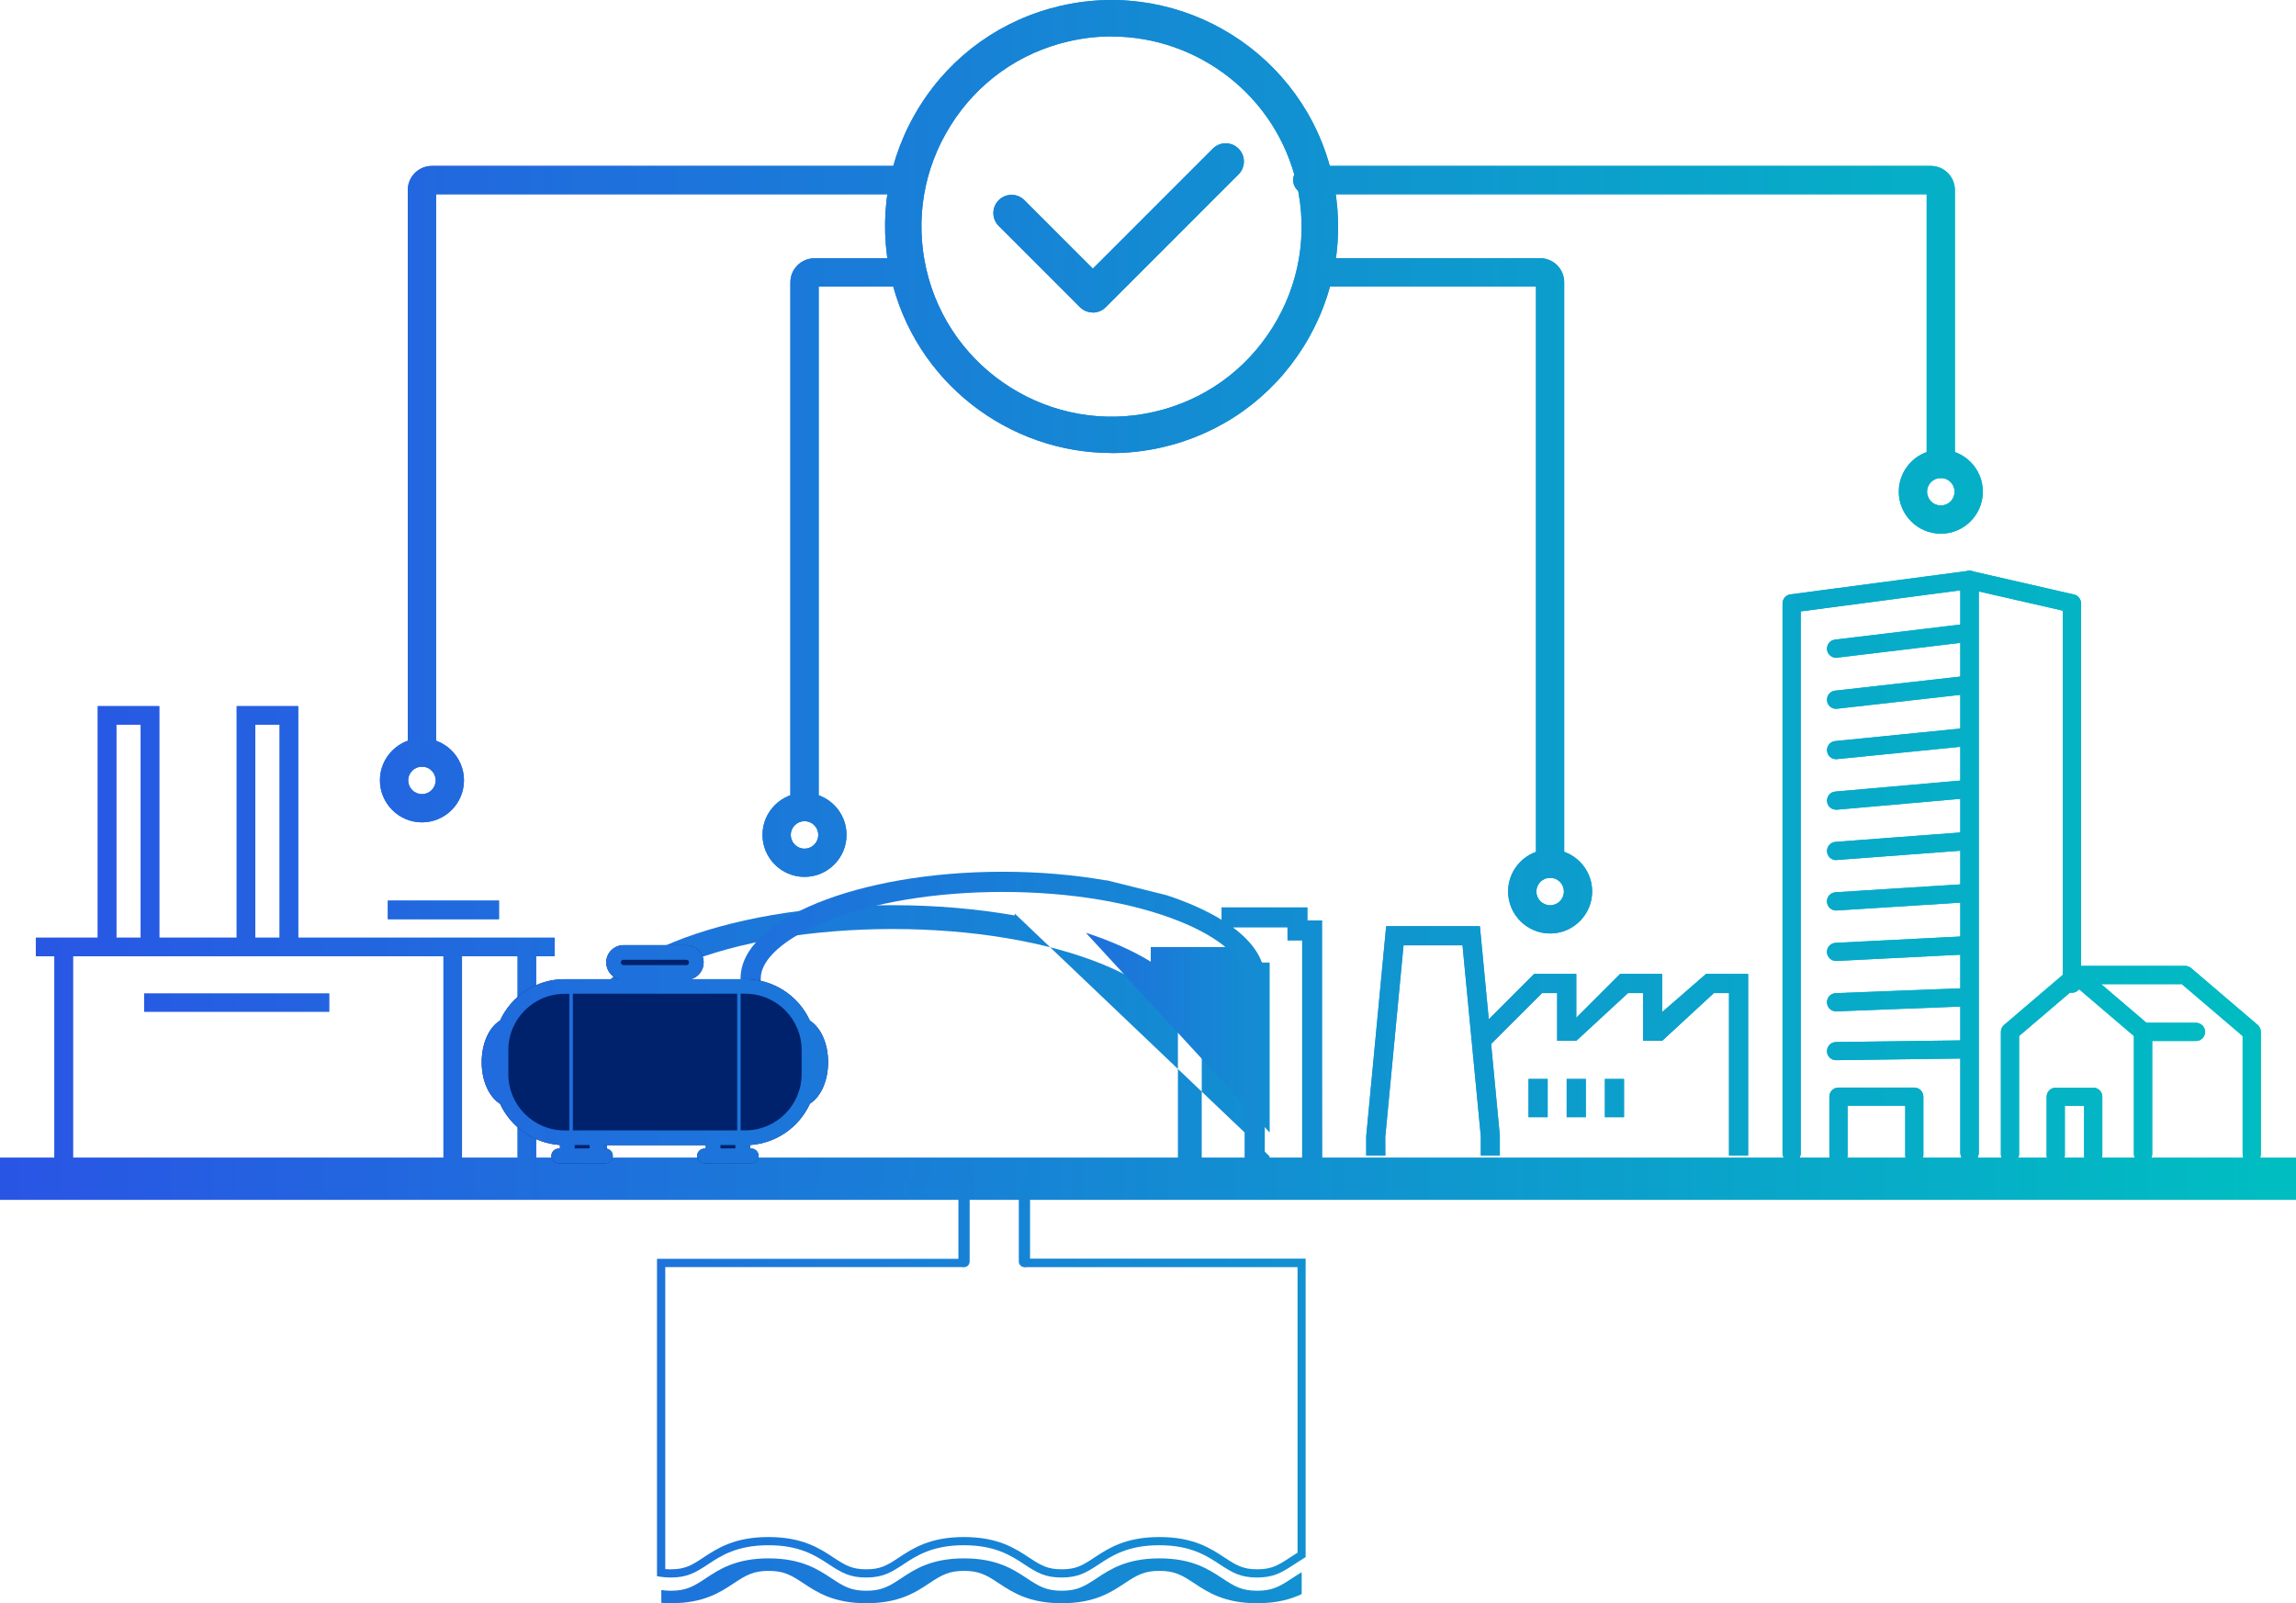 <?xml version="1.0" encoding="UTF-8"?>
<svg id="Calque_2" data-name="Calque 2" xmlns="http://www.w3.org/2000/svg" xmlns:xlink="http://www.w3.org/1999/xlink" viewBox="0 0 277.51 193.73">
  <defs>
    <style>
      .cls-1 {
        fill: url(#Dégradé_sans_nom_252-21);
      }

      .cls-2 {
        fill: url(#Dégradé_sans_nom_252-40);
      }

      .cls-3 {
        fill: url(#Dégradé_sans_nom_252-80);
      }

      .cls-4 {
        fill: url(#Dégradé_sans_nom_252-26);
      }

      .cls-5 {
        fill: url(#Dégradé_sans_nom_252-29);
      }

      .cls-6 {
        fill: url(#Dégradé_sans_nom_252-81);
      }

      .cls-7 {
        fill: #00226c;
      }

      .cls-8 {
        fill: url(#Dégradé_sans_nom_252-68);
      }

      .cls-9 {
        fill: url(#Dégradé_sans_nom_252-66);
      }

      .cls-10 {
        fill: url(#Dégradé_sans_nom_252-72);
      }

      .cls-11 {
        fill: url(#Dégradé_sans_nom_252-46);
      }

      .cls-12 {
        fill: url(#Dégradé_sans_nom_252-65);
      }

      .cls-13 {
        fill: url(#Dégradé_sans_nom_252-67);
      }

      .cls-14 {
        fill: url(#Dégradé_sans_nom_252-17);
      }

      .cls-15 {
        fill: url(#Dégradé_sans_nom_252-38);
      }

      .cls-16 {
        fill: url(#Dégradé_sans_nom_252-22);
      }

      .cls-17 {
        fill: url(#Dégradé_sans_nom_252-7);
      }

      .cls-18 {
        fill: url(#Dégradé_sans_nom_252-74);
      }

      .cls-19 {
        fill: url(#Dégradé_sans_nom_252-64);
      }

      .cls-20 {
        fill: url(#Dégradé_sans_nom_252-20);
      }

      .cls-21 {
        fill: url(#Dégradé_sans_nom_252-84);
      }

      .cls-22 {
        fill: url(#Dégradé_sans_nom_252-85);
      }

      .cls-23 {
        fill: url(#Dégradé_sans_nom_252-71);
      }

      .cls-24 {
        fill: url(#Dégradé_sans_nom_252-32);
      }

      .cls-25 {
        fill: url(#Dégradé_sans_nom_252-27);
      }

      .cls-26 {
        fill: url(#Dégradé_sans_nom_252-42);
      }

      .cls-27 {
        fill: url(#Dégradé_sans_nom_252-16);
      }

      .cls-28 {
        fill: url(#Dégradé_sans_nom_252-61);
      }

      .cls-29 {
        fill: url(#Dégradé_sans_nom_252-73);
      }

      .cls-30 {
        fill: url(#Dégradé_sans_nom_252-15);
      }

      .cls-31 {
        fill: url(#Dégradé_sans_nom_252-31);
      }

      .cls-32 {
        fill: url(#Dégradé_sans_nom_252-62);
      }

      .cls-33 {
        fill: url(#Dégradé_sans_nom_252-34);
      }

      .cls-34 {
        fill: url(#Dégradé_sans_nom_252-36);
      }

      .cls-35 {
        fill: url(#Dégradé_sans_nom_252-70);
      }

      .cls-36 {
        fill: url(#Dégradé_sans_nom_252-44);
      }

      .cls-37 {
        fill: url(#Dégradé_sans_nom_252-51);
      }

      .cls-38 {
        fill: url(#Dégradé_sans_nom_252-57);
      }

      .cls-39 {
        fill: url(#Dégradé_sans_nom_252-30);
      }

      .cls-40 {
        fill: url(#Dégradé_sans_nom_252-47);
      }

      .cls-41 {
        fill: url(#Dégradé_sans_nom_252-63);
      }

      .cls-42 {
        fill: url(#Dégradé_sans_nom_252-60);
      }

      .cls-43 {
        fill: url(#Dégradé_sans_nom_252-54);
      }

      .cls-44 {
        fill: url(#Dégradé_sans_nom_252-4);
      }

      .cls-45 {
        fill: url(#Dégradé_sans_nom_252-58);
      }

      .cls-46 {
        fill: url(#Dégradé_sans_nom_252-53);
      }

      .cls-47 {
        fill: url(#Dégradé_sans_nom_252-45);
      }

      .cls-48 {
        fill: url(#Dégradé_sans_nom_252-33);
      }

      .cls-49 {
        fill: url(#Dégradé_sans_nom_252-5);
      }

      .cls-50 {
        fill: url(#Dégradé_sans_nom_252-11);
      }

      .cls-51 {
        fill: url(#Dégradé_sans_nom_252-14);
      }

      .cls-52 {
        fill: url(#Dégradé_sans_nom_252-9);
      }

      .cls-53 {
        fill: url(#Dégradé_sans_nom_252-3);
      }

      .cls-54 {
        fill: url(#Dégradé_sans_nom_252-50);
      }

      .cls-55 {
        fill: url(#Dégradé_sans_nom_252-52);
      }

      .cls-56 {
        fill: url(#Dégradé_sans_nom_252-48);
      }

      .cls-57 {
        fill: url(#Dégradé_sans_nom_252-35);
      }

      .cls-58 {
        fill: url(#Dégradé_sans_nom_252-77);
      }

      .cls-59 {
        fill: url(#Dégradé_sans_nom_252-55);
      }

      .cls-60 {
        fill: url(#Dégradé_sans_nom_252-83);
      }

      .cls-61 {
        fill: url(#Dégradé_sans_nom_252-41);
      }

      .cls-62 {
        fill: url(#Dégradé_sans_nom_252-24);
      }

      .cls-63 {
        fill: url(#Dégradé_sans_nom_252-10);
      }

      .cls-64 {
        fill: url(#Dégradé_sans_nom_252-39);
      }

      .cls-65 {
        fill: url(#Dégradé_sans_nom_252-28);
      }

      .cls-66 {
        fill: url(#Dégradé_sans_nom_252-23);
      }

      .cls-67 {
        fill: url(#Dégradé_sans_nom_252-59);
      }

      .cls-68 {
        fill: url(#Dégradé_sans_nom_252-43);
      }

      .cls-69 {
        fill: url(#Dégradé_sans_nom_252-18);
      }

      .cls-70 {
        fill: url(#Dégradé_sans_nom_252-12);
      }

      .cls-71 {
        fill: url(#Dégradé_sans_nom_252-13);
      }

      .cls-72 {
        fill: url(#Dégradé_sans_nom_252-37);
      }

      .cls-73 {
        fill: url(#Dégradé_sans_nom_252-78);
      }

      .cls-74 {
        fill: url(#Dégradé_sans_nom_252-75);
      }

      .cls-75 {
        fill: url(#Dégradé_sans_nom_252-49);
      }

      .cls-76 {
        fill: url(#Dégradé_sans_nom_252);
      }

      .cls-77 {
        fill: url(#Dégradé_sans_nom_252-76);
      }

      .cls-78 {
        fill: url(#Dégradé_sans_nom_252-19);
      }

      .cls-79 {
        fill: url(#Dégradé_sans_nom_252-2);
      }

      .cls-80 {
        fill: url(#Dégradé_sans_nom_252-82);
      }

      .cls-81 {
        fill: url(#Dégradé_sans_nom_252-25);
      }

      .cls-82 {
        fill: url(#Dégradé_sans_nom_252-69);
      }

      .cls-83 {
        fill: url(#Dégradé_sans_nom_252-8);
      }

      .cls-84 {
        fill: url(#Dégradé_sans_nom_252-56);
      }

      .cls-85 {
        fill: url(#Dégradé_sans_nom_252-79);
      }

      .cls-86 {
        fill: url(#Dégradé_sans_nom_252-6);
      }
    </style>
    <linearGradient id="Dégradé_sans_nom_252" data-name="Dégradé sans nom 252" x1=".85" y1="104.71" x2="273.85" y2="104.71" gradientTransform="matrix(1, 0, 0, 1, 0, 0)" gradientUnits="userSpaceOnUse">
      <stop offset="0" stop-color="#2955e5"/>
      <stop offset="1" stop-color="#00bdc2"/>
    </linearGradient>
    <linearGradient id="Dégradé_sans_nom_252-2" data-name="Dégradé sans nom 252" x1=".85" y1="83.66" x2="273.85" y2="83.66" xlink:href="#Dégradé_sans_nom_252"/>
    <linearGradient id="Dégradé_sans_nom_252-3" data-name="Dégradé sans nom 252" x1=".85" y1="77.43" x2="273.85" y2="77.43" xlink:href="#Dégradé_sans_nom_252"/>
    <linearGradient id="Dégradé_sans_nom_252-4" data-name="Dégradé sans nom 252" x1=".85" y1="89.85" x2="273.85" y2="89.85" xlink:href="#Dégradé_sans_nom_252"/>
    <linearGradient id="Dégradé_sans_nom_252-5" data-name="Dégradé sans nom 252" x1=".85" y1="96.04" x2="273.85" y2="96.04" xlink:href="#Dégradé_sans_nom_252"/>
    <linearGradient id="Dégradé_sans_nom_252-6" data-name="Dégradé sans nom 252" x1=".85" y1="102.23" x2="273.85" y2="102.23" xlink:href="#Dégradé_sans_nom_252"/>
    <linearGradient id="Dégradé_sans_nom_252-7" data-name="Dégradé sans nom 252" x1=".85" y1="108.43" x2="273.85" y2="108.43" xlink:href="#Dégradé_sans_nom_252"/>
    <linearGradient id="Dégradé_sans_nom_252-8" data-name="Dégradé sans nom 252" x1=".85" y1="114.62" x2="273.85" y2="114.62" xlink:href="#Dégradé_sans_nom_252"/>
    <linearGradient id="Dégradé_sans_nom_252-9" data-name="Dégradé sans nom 252" x1=".85" y1="120.81" x2="273.85" y2="120.81" xlink:href="#Dégradé_sans_nom_252"/>
    <linearGradient id="Dégradé_sans_nom_252-10" data-name="Dégradé sans nom 252" x1=".85" y1="126.9" x2="273.85" y2="126.9" xlink:href="#Dégradé_sans_nom_252"/>
    <linearGradient id="Dégradé_sans_nom_252-11" data-name="Dégradé sans nom 252" x1=".85" y1="104.71" x2="273.85" y2="104.71" xlink:href="#Dégradé_sans_nom_252"/>
    <linearGradient id="Dégradé_sans_nom_252-12" data-name="Dégradé sans nom 252" x1=".85" y1="136.06" x2="273.85" y2="136.06" xlink:href="#Dégradé_sans_nom_252"/>
    <linearGradient id="Dégradé_sans_nom_252-13" data-name="Dégradé sans nom 252" x1=".85" y1="128.64" x2="273.85" y2="128.64" xlink:href="#Dégradé_sans_nom_252"/>
    <linearGradient id="Dégradé_sans_nom_252-14" data-name="Dégradé sans nom 252" x1=".85" y1="128.64" x2="273.85" y2="128.64" xlink:href="#Dégradé_sans_nom_252"/>
    <linearGradient id="Dégradé_sans_nom_252-15" data-name="Dégradé sans nom 252" x1=".85" y1="124.69" x2="273.85" y2="124.69" xlink:href="#Dégradé_sans_nom_252"/>
    <linearGradient id="Dégradé_sans_nom_252-16" data-name="Dégradé sans nom 252" x1=".85" y1="136.07" x2="273.85" y2="136.07" xlink:href="#Dégradé_sans_nom_252"/>
    <linearGradient id="Dégradé_sans_nom_252-17" data-name="Dégradé sans nom 252" x1=".85" y1="125.77" x2="273.85" y2="125.77" xlink:href="#Dégradé_sans_nom_252"/>
    <linearGradient id="Dégradé_sans_nom_252-18" data-name="Dégradé sans nom 252" x1=".85" y1="122.3" x2="273.85" y2="122.3" xlink:href="#Dégradé_sans_nom_252"/>
    <linearGradient id="Dégradé_sans_nom_252-19" data-name="Dégradé sans nom 252" x1=".85" y1="121.73" x2="273.85" y2="121.73" xlink:href="#Dégradé_sans_nom_252"/>
    <linearGradient id="Dégradé_sans_nom_252-20" data-name="Dégradé sans nom 252" x1=".85" y1="128.65" x2="273.85" y2="128.65" xlink:href="#Dégradé_sans_nom_252"/>
    <linearGradient id="Dégradé_sans_nom_252-21" data-name="Dégradé sans nom 252" x1=".85" y1="132.69" x2="273.85" y2="132.69" xlink:href="#Dégradé_sans_nom_252"/>
    <linearGradient id="Dégradé_sans_nom_252-22" data-name="Dégradé sans nom 252" x1=".85" y1="132.69" x2="273.85" y2="132.69" xlink:href="#Dégradé_sans_nom_252"/>
    <linearGradient id="Dégradé_sans_nom_252-23" data-name="Dégradé sans nom 252" x1=".85" y1="132.69" x2="273.85" y2="132.69" xlink:href="#Dégradé_sans_nom_252"/>
    <linearGradient id="Dégradé_sans_nom_252-24" data-name="Dégradé sans nom 252" x1=".85" y1="142.44" x2="273.85" y2="142.44" xlink:href="#Dégradé_sans_nom_252"/>
    <linearGradient id="Dégradé_sans_nom_252-25" data-name="Dégradé sans nom 252" x1=".85" y1="121.15" x2="273.85" y2="121.15" xlink:href="#Dégradé_sans_nom_252"/>
    <linearGradient id="Dégradé_sans_nom_252-26" data-name="Dégradé sans nom 252" x1=".85" y1="126.75" x2="273.85" y2="126.75" xlink:href="#Dégradé_sans_nom_252"/>
    <linearGradient id="Dégradé_sans_nom_252-27" data-name="Dégradé sans nom 252" x1=".85" y1="109.95" x2="273.85" y2="109.95" xlink:href="#Dégradé_sans_nom_252"/>
    <linearGradient id="Dégradé_sans_nom_252-28" data-name="Dégradé sans nom 252" x1=".85" y1="99.88" x2="273.85" y2="99.88" xlink:href="#Dégradé_sans_nom_252"/>
    <linearGradient id="Dégradé_sans_nom_252-29" data-name="Dégradé sans nom 252" x1=".85" y1="99.88" x2="273.85" y2="99.88" xlink:href="#Dégradé_sans_nom_252"/>
    <linearGradient id="Dégradé_sans_nom_252-30" data-name="Dégradé sans nom 252" x1=".85" y1="125.21" x2="273.85" y2="125.21" xlink:href="#Dégradé_sans_nom_252"/>
    <linearGradient id="Dégradé_sans_nom_252-31" data-name="Dégradé sans nom 252" x1="112.58" y1="124.78" x2="185.7" y2="124.78" xlink:href="#Dégradé_sans_nom_252"/>
    <linearGradient id="Dégradé_sans_nom_252-32" data-name="Dégradé sans nom 252" x1="4.54" y1="27.37" x2="268.01" y2="27.37" xlink:href="#Dégradé_sans_nom_252"/>
    <linearGradient id="Dégradé_sans_nom_252-33" data-name="Dégradé sans nom 252" x1="4.54" y1="27.53" x2="268.01" y2="27.53" xlink:href="#Dégradé_sans_nom_252"/>
    <linearGradient id="Dégradé_sans_nom_252-34" data-name="Dégradé sans nom 252" x1="4.54" y1="56.34" x2="268.01" y2="56.34" xlink:href="#Dégradé_sans_nom_252"/>
    <linearGradient id="Dégradé_sans_nom_252-35" data-name="Dégradé sans nom 252" x1=".85" y1="94.29" x2="273.85" y2="94.29" xlink:href="#Dégradé_sans_nom_252"/>
    <linearGradient id="Dégradé_sans_nom_252-36" data-name="Dégradé sans nom 252" x1="4.54" y1="65.21" x2="268.01" y2="65.21" xlink:href="#Dégradé_sans_nom_252"/>
    <linearGradient id="Dégradé_sans_nom_252-37" data-name="Dégradé sans nom 252" x1=".85" y1="100.88" x2="273.85" y2="100.88" xlink:href="#Dégradé_sans_nom_252"/>
    <linearGradient id="Dégradé_sans_nom_252-38" data-name="Dégradé sans nom 252" x1="4.54" y1="38.9" x2="268.01" y2="38.9" xlink:href="#Dégradé_sans_nom_252"/>
    <linearGradient id="Dégradé_sans_nom_252-39" data-name="Dégradé sans nom 252" x1=".85" y1="59.41" x2="273.85" y2="59.41" xlink:href="#Dégradé_sans_nom_252"/>
    <linearGradient id="Dégradé_sans_nom_252-40" data-name="Dégradé sans nom 252" x1="4.54" y1="68.63" x2="268.01" y2="68.63" xlink:href="#Dégradé_sans_nom_252"/>
    <linearGradient id="Dégradé_sans_nom_252-41" data-name="Dégradé sans nom 252" x1=".85" y1="107.72" x2="273.85" y2="107.72" xlink:href="#Dégradé_sans_nom_252"/>
    <linearGradient id="Dégradé_sans_nom_252-42" data-name="Dégradé sans nom 252" x1=".85" y1="83.66" x2="273.85" y2="83.66" xlink:href="#Dégradé_sans_nom_252"/>
    <linearGradient id="Dégradé_sans_nom_252-43" data-name="Dégradé sans nom 252" x1=".85" y1="77.43" x2="273.85" y2="77.43" xlink:href="#Dégradé_sans_nom_252"/>
    <linearGradient id="Dégradé_sans_nom_252-44" data-name="Dégradé sans nom 252" x1=".85" y1="89.85" x2="273.85" y2="89.85" xlink:href="#Dégradé_sans_nom_252"/>
    <linearGradient id="Dégradé_sans_nom_252-45" data-name="Dégradé sans nom 252" x1=".85" y1="96.04" x2="273.85" y2="96.04" xlink:href="#Dégradé_sans_nom_252"/>
    <linearGradient id="Dégradé_sans_nom_252-46" data-name="Dégradé sans nom 252" x1=".85" y1="102.23" x2="273.85" y2="102.23" xlink:href="#Dégradé_sans_nom_252"/>
    <linearGradient id="Dégradé_sans_nom_252-47" data-name="Dégradé sans nom 252" x1=".85" y1="108.43" x2="273.85" y2="108.43" xlink:href="#Dégradé_sans_nom_252"/>
    <linearGradient id="Dégradé_sans_nom_252-48" data-name="Dégradé sans nom 252" x1=".85" y1="114.62" x2="273.85" y2="114.62" xlink:href="#Dégradé_sans_nom_252"/>
    <linearGradient id="Dégradé_sans_nom_252-49" data-name="Dégradé sans nom 252" x1=".85" y1="120.81" x2="273.85" y2="120.81" xlink:href="#Dégradé_sans_nom_252"/>
    <linearGradient id="Dégradé_sans_nom_252-50" data-name="Dégradé sans nom 252" x1=".85" y1="126.9" x2="273.85" y2="126.9" xlink:href="#Dégradé_sans_nom_252"/>
    <linearGradient id="Dégradé_sans_nom_252-51" data-name="Dégradé sans nom 252" x1=".85" y1="104.71" x2="273.85" y2="104.71" xlink:href="#Dégradé_sans_nom_252"/>
    <linearGradient id="Dégradé_sans_nom_252-52" data-name="Dégradé sans nom 252" x1=".85" y1="136.06" x2="273.85" y2="136.06" xlink:href="#Dégradé_sans_nom_252"/>
    <linearGradient id="Dégradé_sans_nom_252-53" data-name="Dégradé sans nom 252" x1=".85" y1="128.64" x2="273.85" y2="128.64" xlink:href="#Dégradé_sans_nom_252"/>
    <linearGradient id="Dégradé_sans_nom_252-54" data-name="Dégradé sans nom 252" x1=".85" y1="128.64" x2="273.85" y2="128.64" xlink:href="#Dégradé_sans_nom_252"/>
    <linearGradient id="Dégradé_sans_nom_252-55" data-name="Dégradé sans nom 252" x1=".85" y1="124.69" x2="273.85" y2="124.69" xlink:href="#Dégradé_sans_nom_252"/>
    <linearGradient id="Dégradé_sans_nom_252-56" data-name="Dégradé sans nom 252" x1=".85" y1="136.07" x2="273.85" y2="136.07" xlink:href="#Dégradé_sans_nom_252"/>
    <linearGradient id="Dégradé_sans_nom_252-57" data-name="Dégradé sans nom 252" x1=".85" y1="125.77" x2="273.85" y2="125.77" xlink:href="#Dégradé_sans_nom_252"/>
    <linearGradient id="Dégradé_sans_nom_252-58" data-name="Dégradé sans nom 252" x1=".85" y1="122.3" x2="273.85" y2="122.3" xlink:href="#Dégradé_sans_nom_252"/>
    <linearGradient id="Dégradé_sans_nom_252-59" data-name="Dégradé sans nom 252" x1=".85" y1="121.73" x2="273.85" y2="121.73" xlink:href="#Dégradé_sans_nom_252"/>
    <linearGradient id="Dégradé_sans_nom_252-60" data-name="Dégradé sans nom 252" x1=".85" y1="128.65" x2="273.85" y2="128.65" xlink:href="#Dégradé_sans_nom_252"/>
    <linearGradient id="Dégradé_sans_nom_252-61" data-name="Dégradé sans nom 252" x1=".85" y1="132.69" x2="273.85" y2="132.69" xlink:href="#Dégradé_sans_nom_252"/>
    <linearGradient id="Dégradé_sans_nom_252-62" data-name="Dégradé sans nom 252" x1=".85" y1="132.69" x2="273.85" y2="132.69" xlink:href="#Dégradé_sans_nom_252"/>
    <linearGradient id="Dégradé_sans_nom_252-63" data-name="Dégradé sans nom 252" x1=".85" y1="132.69" x2="273.85" y2="132.69" xlink:href="#Dégradé_sans_nom_252"/>
    <linearGradient id="Dégradé_sans_nom_252-64" data-name="Dégradé sans nom 252" x1=".85" y1="142.44" x2="273.85" y2="142.44" xlink:href="#Dégradé_sans_nom_252"/>
    <linearGradient id="Dégradé_sans_nom_252-65" data-name="Dégradé sans nom 252" x1=".85" y1="126.75" x2="273.85" y2="126.75" xlink:href="#Dégradé_sans_nom_252"/>
    <linearGradient id="Dégradé_sans_nom_252-66" data-name="Dégradé sans nom 252" x1=".85" y1="109.95" x2="273.85" y2="109.95" xlink:href="#Dégradé_sans_nom_252"/>
    <linearGradient id="Dégradé_sans_nom_252-67" data-name="Dégradé sans nom 252" x1=".85" y1="99.88" x2="273.85" y2="99.88" xlink:href="#Dégradé_sans_nom_252"/>
    <linearGradient id="Dégradé_sans_nom_252-68" data-name="Dégradé sans nom 252" x1=".85" y1="99.88" x2="273.85" y2="99.88" xlink:href="#Dégradé_sans_nom_252"/>
    <linearGradient id="Dégradé_sans_nom_252-69" data-name="Dégradé sans nom 252" x1="30.48" y1="122.76" x2="261.84" y2="122.76" xlink:href="#Dégradé_sans_nom_252"/>
    <linearGradient id="Dégradé_sans_nom_252-70" data-name="Dégradé sans nom 252" x1="4.54" y1="27.37" x2="268.01" y2="27.37" xlink:href="#Dégradé_sans_nom_252"/>
    <linearGradient id="Dégradé_sans_nom_252-71" data-name="Dégradé sans nom 252" x1="4.54" y1="27.53" x2="268.01" y2="27.53" xlink:href="#Dégradé_sans_nom_252"/>
    <linearGradient id="Dégradé_sans_nom_252-72" data-name="Dégradé sans nom 252" x1="4.54" y1="56.34" x2="268.01" y2="56.34" xlink:href="#Dégradé_sans_nom_252"/>
    <linearGradient id="Dégradé_sans_nom_252-73" data-name="Dégradé sans nom 252" x1=".85" y1="94.29" x2="273.85" y2="94.29" xlink:href="#Dégradé_sans_nom_252"/>
    <linearGradient id="Dégradé_sans_nom_252-74" data-name="Dégradé sans nom 252" x1="4.54" y1="65.21" x2="268.01" y2="65.21" xlink:href="#Dégradé_sans_nom_252"/>
    <linearGradient id="Dégradé_sans_nom_252-75" data-name="Dégradé sans nom 252" x1=".85" y1="100.88" x2="273.85" y2="100.88" xlink:href="#Dégradé_sans_nom_252"/>
    <linearGradient id="Dégradé_sans_nom_252-76" data-name="Dégradé sans nom 252" x1="4.54" y1="38.9" x2="268.01" y2="38.9" xlink:href="#Dégradé_sans_nom_252"/>
    <linearGradient id="Dégradé_sans_nom_252-77" data-name="Dégradé sans nom 252" x1=".85" y1="59.41" x2="273.85" y2="59.41" xlink:href="#Dégradé_sans_nom_252"/>
    <linearGradient id="Dégradé_sans_nom_252-78" data-name="Dégradé sans nom 252" x1="4.54" y1="68.63" x2="268.01" y2="68.63" xlink:href="#Dégradé_sans_nom_252"/>
    <linearGradient id="Dégradé_sans_nom_252-79" data-name="Dégradé sans nom 252" x1=".85" y1="107.72" x2="273.85" y2="107.72" xlink:href="#Dégradé_sans_nom_252"/>
    <linearGradient id="Dégradé_sans_nom_252-80" data-name="Dégradé sans nom 252" x1="-8.86" y1="127.38" x2="313.9" y2="127.38" xlink:href="#Dégradé_sans_nom_252"/>
    <linearGradient id="Dégradé_sans_nom_252-81" data-name="Dégradé sans nom 252" x1=".18" y1="143.58" x2="273.11" y2="143.58" xlink:href="#Dégradé_sans_nom_252"/>
    <linearGradient id="Dégradé_sans_nom_252-82" data-name="Dégradé sans nom 252" x1=".35" y1="147.87" x2="272.87" y2="147.87" xlink:href="#Dégradé_sans_nom_252"/>
    <linearGradient id="Dégradé_sans_nom_252-83" data-name="Dégradé sans nom 252" x1=".35" y1="147.87" x2="272.87" y2="147.87" xlink:href="#Dégradé_sans_nom_252"/>
    <linearGradient id="Dégradé_sans_nom_252-84" data-name="Dégradé sans nom 252" x1=".35" y1="191.02" x2="272.87" y2="191.02" xlink:href="#Dégradé_sans_nom_252"/>
    <linearGradient id="Dégradé_sans_nom_252-85" data-name="Dégradé sans nom 252" x1=".35" y1="171.38" x2="272.87" y2="171.38" xlink:href="#Dégradé_sans_nom_252"/>
  </defs>
  <g id="Calque_4" data-name="Calque 4">
    <g>
      <path class="cls-76" d="M238.07,140.44c-.61,0-1.1-.49-1.1-1.1V71.33l-19.32,2.55v65.47c0,.61-.49,1.1-1.1,1.1s-1.1-.49-1.1-1.1V72.91c0-.55,.41-1.02,.95-1.09l21.51-2.84c.31-.04,.63,.05,.87,.26,.24,.21,.37,.51,.37,.83v69.27c0,.61-.49,1.1-1.1,1.1Z"/>
      <path class="cls-79" d="M221.92,85.65c-.55,0-1.03-.41-1.09-.98-.07-.6,.37-1.15,.97-1.21l15.81-1.78c.61-.07,1.15,.37,1.21,.97,.07,.6-.37,1.15-.97,1.21l-15.81,1.78s-.08,0-.12,0Z"/>
      <path class="cls-53" d="M221.92,79.48c-.55,0-1.02-.41-1.09-.97-.07-.6,.36-1.15,.96-1.22l15.81-1.9c.6-.07,1.15,.36,1.22,.96,.07,.6-.36,1.15-.96,1.22l-15.81,1.9s-.09,0-.13,0Z"/>
      <path class="cls-44" d="M221.92,91.74c-.56,0-1.03-.42-1.09-.99-.06-.6,.38-1.14,.98-1.2l15.81-1.58c.6-.06,1.14,.38,1.2,.98,.06,.6-.38,1.14-.98,1.2l-15.81,1.58s-.07,0-.11,0Z"/>
      <path class="cls-49" d="M221.92,97.84c-.56,0-1.04-.43-1.09-1-.05-.6,.39-1.14,1-1.19l15.81-1.39c.6-.05,1.14,.39,1.19,1,.05,.6-.39,1.14-1,1.19l-15.81,1.39s-.07,0-.1,0Z"/>
      <path class="cls-86" d="M221.92,103.93c-.57,0-1.05-.44-1.09-1.02-.05-.6,.41-1.13,1.01-1.18l15.81-1.19c.6-.05,1.13,.41,1.18,1.01,.05,.6-.41,1.13-1.01,1.18l-15.81,1.19s-.06,0-.08,0Z"/>
      <path class="cls-17" d="M221.92,110.02c-.58,0-1.06-.45-1.1-1.03-.04-.61,.42-1.13,1.03-1.17l15.81-1c.61-.04,1.13,.42,1.17,1.03,.04,.61-.42,1.13-1.03,1.17l-15.81,1s-.05,0-.07,0Z"/>
      <path class="cls-83" d="M221.92,116.12c-.58,0-1.07-.46-1.1-1.04-.03-.61,.44-1.12,1.04-1.15l15.81-.8c.61-.03,1.12,.44,1.15,1.04,.03,.61-.44,1.12-1.04,1.15l-15.81,.8s-.04,0-.06,0Z"/>
      <path class="cls-52" d="M221.92,122.21c-.59,0-1.07-.46-1.1-1.06-.02-.61,.45-1.12,1.06-1.14l15.81-.61c.61-.02,1.12,.45,1.14,1.06,.02,.61-.45,1.12-1.06,1.14l-15.81,.61h-.04Z"/>
      <path class="cls-63" d="M221.92,128.11c-.6,0-1.09-.48-1.1-1.08,0-.61,.48-1.11,1.08-1.11l15.81-.21c.61-.01,1.1,.48,1.11,1.08,0,.61-.48,1.11-1.08,1.11l-15.81,.21h-.02Z"/>
      <path class="cls-50" d="M238.05,140.44c-.61,0-1.1-.49-1.1-1.1V70.07c0-.33,.15-.65,.41-.86,.26-.21,.6-.29,.93-.21l12.39,2.84c.5,.11,.85,.56,.85,1.07v45.95c0,.61-.49,1.1-1.1,1.1s-1.1-.49-1.1-1.1v-45.07l-10.19-2.33v67.89c0,.61-.49,1.1-1.1,1.1Z"/>
      <path class="cls-70" d="M231.38,140.7c-.61,0-1.1-.49-1.1-1.1v-5.99h-6.97v5.99c0,.61-.49,1.1-1.1,1.1s-1.1-.49-1.1-1.1v-7.08c0-.61,.49-1.1,1.1-1.1h9.16c.61,0,1.1,.49,1.1,1.1v7.08c0,.61-.49,1.1-1.1,1.1Z"/>
      <path class="cls-71" d="M259.02,140.56c-.61,0-1.1-.49-1.1-1.1v-14.27l-6.94-5.92-6.94,5.92v14.27c0,.61-.49,1.1-1.1,1.1s-1.1-.49-1.1-1.1v-14.77c0-.32,.14-.63,.39-.84l8.04-6.86c.41-.35,1.02-.35,1.43,0l8.04,6.86c.24,.21,.39,.51,.39,.84v14.77c0,.61-.49,1.1-1.1,1.1Z"/>
      <path class="cls-51" d="M272.16,140.56c-.61,0-1.1-.49-1.1-1.1v-14.27l-7.35-6.27h-12.73c-.61,0-1.1-.49-1.1-1.1s.49-1.1,1.1-1.1h13.14c.26,0,.51,.09,.71,.26l8.04,6.86c.24,.21,.39,.51,.39,.84v14.77c0,.61-.49,1.1-1.1,1.1Z"/>
      <path class="cls-30" d="M265.42,125.79h-6.4c-.61,0-1.1-.49-1.1-1.1s.49-1.1,1.1-1.1h6.4c.61,0,1.1,.49,1.1,1.1s-.49,1.1-1.1,1.1Z"/>
      <path class="cls-27" d="M253,140.71c-.61,0-1.1-.49-1.1-1.1v-5.99h-2.33v5.99c0,.61-.49,1.1-1.1,1.1s-1.1-.49-1.1-1.1v-7.08c0-.61,.49-1.1,1.1-1.1h4.53c.61,0,1.1,.49,1.1,1.1v7.08c0,.61-.49,1.1-1.1,1.1Z"/>
      <polygon class="cls-14" points="181.28 139.62 178.98 139.62 178.98 137.31 176.77 114.23 169.64 114.23 167.43 137.42 167.44 139.62 165.13 139.62 165.13 137.31 167.54 111.92 178.87 111.92 181.28 137.2 181.28 139.62"/>
      <polygon class="cls-69" points="190.52 125.77 188.21 125.77 188.21 120 186.38 120 179.47 126.9 179.52 123.59 185.42 117.69 190.52 117.69 190.52 125.77"/>
      <polygon class="cls-78" points="200.9 125.77 198.6 125.77 198.6 120 196.77 120 190.52 125.77 189.91 123.59 195.81 117.69 200.9 117.69 200.9 125.77"/>
      <polygon class="cls-20" points="211.29 139.62 208.98 139.62 208.98 120 207.15 120 200.9 125.77 200.32 122.8 206.2 117.69 211.29 117.69 211.29 139.62"/>
      <rect class="cls-1" x="184.75" y="130.38" width="2.31" height="4.62"/>
      <rect class="cls-16" x="189.36" y="130.38" width="2.31" height="4.62"/>
      <rect class="cls-66" x="193.98" y="130.38" width="2.31" height="4.62"/>
    </g>
    <rect class="cls-62" y="139.9" width="277.51" height="5.08"/>
    <g>
      <rect class="cls-81" x="17.42" y="120.03" width="22.39" height="2.24"/>
      <path class="cls-4" d="M4.34,113.31v2.24h2.24v24.63h2.24v-24.63H53.6v24.63h2.24v-24.63h6.72v24.63h2.24v-24.63h2.24v-2.24H4.34Z"/>
      <rect class="cls-25" x="46.88" y="108.83" width="13.43" height="2.24"/>
      <polygon class="cls-65" points="11.82 114.43 14.06 114.43 14.06 87.56 17.01 87.56 17.01 114.43 19.25 114.43 19.25 85.33 11.82 85.33 11.82 114.43"/>
      <polygon class="cls-5" points="28.61 114.43 30.85 114.43 30.85 87.56 33.8 87.56 33.8 114.43 36.04 114.43 36.04 85.33 28.61 85.33 28.61 114.43"/>
    </g>
    <path class="cls-39" d="M122.65,110.39v.19s0,.03,0,.04c-4.53-.79-9.53-1.24-14.78-1.24-20.65,0-37.38,6.8-37.38,15.2v16.46h2.88v-16.46c0-2.73,3.42-5.75,9.15-8.08,6.72-2.73,15.73-4.24,25.35-4.24s18.62,1.51,25.35,4.24c5.73,2.33,9.15,5.35,9.15,8.08v16.46h2.88v-16.46c0-2.63-1.64-5.1-4.53-7.26h7.76v1.86h2.09v21.86h2.88v-1.32"/>
    <path class="cls-31" d="M153.46,136.85v-20.54h-2.09v-1.87h-12.28v1.77c-2.16-1.33-4.81-2.51-7.85-3.5"/>
    <path class="cls-24" d="M134.35,54.74c-12.46,0-23.76-8.59-26.67-21.24-1.64-7.12-.4-14.46,3.48-20.66S121.1,2.34,128.22,.7c14.71-3.38,29.42,5.83,32.81,20.54,1.64,7.12,.4,14.46-3.48,20.66-3.88,6.2-9.94,10.51-17.07,12.15h0c-2.05,.47-4.11,.7-6.13,.7Zm5.64-2.84h0Zm-5.64-47.5c-1.7,0-3.42,.19-5.15,.59-5.98,1.37-11.07,4.99-14.32,10.2-3.26,5.2-4.29,11.36-2.92,17.34,2.84,12.34,15.19,20.07,27.53,17.24h0c5.98-1.37,11.06-4.99,14.32-10.2,3.26-5.2,4.29-11.36,2.92-17.34-2.44-10.62-11.92-17.82-22.38-17.82Z"/>
    <path class="cls-48" d="M132.09,37.76c-.56,0-1.13-.21-1.56-.64l-9.82-9.82c-.86-.86-.86-2.25,0-3.11,.86-.86,2.25-.86,3.11,0l8.27,8.27,14.5-14.5c.86-.86,2.25-.86,3.11,0,.86,.86,.86,2.25,0,3.11l-16.06,16.06c-.43,.43-.99,.64-1.56,.64Z"/>
    <path class="cls-33" d="M51,92.63c-.94,0-1.71-.77-1.71-1.71V22.96c0-1.61,1.31-2.91,2.91-2.91h57.13c.94,0,1.71,.77,1.71,1.71s-.77,1.71-1.71,1.71H52.71V90.92c0,.94-.77,1.71-1.71,1.71Z"/>
    <path class="cls-57" d="M51,99.37c-2.8,0-5.08-2.28-5.08-5.08s2.28-5.08,5.08-5.08,5.08,2.28,5.08,5.08-2.28,5.08-5.08,5.08Zm0-6.73c-.91,0-1.66,.74-1.66,1.66s.74,1.66,1.66,1.66,1.66-.74,1.66-1.66-.74-1.66-1.66-1.66Z"/>
    <path class="cls-34" d="M97.24,99.22c-.94,0-1.71-.77-1.71-1.71V34.12c0-1.61,1.31-2.91,2.91-2.91h10.86c.94,0,1.71,.77,1.71,1.71s-.77,1.71-1.71,1.71h-10.35v62.89c0,.94-.77,1.71-1.71,1.71Z"/>
    <path class="cls-72" d="M97.24,105.96c-2.8,0-5.08-2.28-5.08-5.08s2.28-5.08,5.08-5.08,5.08,2.28,5.08,5.08-2.28,5.08-5.08,5.08Zm0-6.73c-.91,0-1.66,.74-1.66,1.66s.74,1.66,1.66,1.66,1.66-.74,1.66-1.66-.74-1.66-1.66-1.66Z"/>
    <path class="cls-15" d="M234.58,57.76c-.94,0-1.71-.77-1.71-1.71V23.47h-74.86c-.94,0-1.71-.77-1.71-1.71s.77-1.71,1.71-1.71h75.36c1.61,0,2.91,1.31,2.91,2.91V56.05c0,.94-.77,1.71-1.71,1.71Zm-1.2-34.29h0Z"/>
    <path class="cls-64" d="M234.58,64.49c-2.8,0-5.08-2.28-5.08-5.08s2.28-5.08,5.08-5.08,5.08,2.28,5.08,5.08-2.28,5.08-5.08,5.08Zm0-6.73c-.91,0-1.66,.74-1.66,1.66s.74,1.66,1.66,1.66,1.66-.74,1.66-1.66-.74-1.66-1.66-1.66Z"/>
    <path class="cls-2" d="M187.36,106.06c-.94,0-1.71-.77-1.71-1.71V34.62h-26.08c-.94,0-1.71-.77-1.71-1.71s.77-1.71,1.71-1.71h26.58c1.61,0,2.91,1.31,2.91,2.91V104.35c0,.94-.77,1.71-1.71,1.71Zm-1.2-71.44h0Z"/>
    <path class="cls-61" d="M187.36,112.8c-2.8,0-5.08-2.28-5.08-5.08s2.28-5.08,5.08-5.08,5.08,2.28,5.08,5.08-2.28,5.08-5.08,5.08Zm0-6.73c-.91,0-1.66,.74-1.66,1.66s.74,1.66,1.66,1.66,1.66-.74,1.66-1.66-.74-1.66-1.66-1.66Z"/>
  </g>
  <g id="Calque_6" data-name="Calque 6">
    <g>
      <path class="cls-76" d="M238.07,140.44c-.61,0-1.1-.49-1.1-1.1V71.33l-19.32,2.55v65.47c0,.61-.49,1.1-1.1,1.1s-1.1-.49-1.1-1.1V72.91c0-.55,.41-1.02,.95-1.09l21.51-2.84c.31-.04,.63,.05,.87,.26,.24,.21,.37,.51,.37,.83v69.27c0,.61-.49,1.1-1.1,1.1Z"/>
      <path class="cls-26" d="M221.92,85.65c-.55,0-1.03-.41-1.09-.98-.07-.6,.37-1.15,.97-1.21l15.81-1.78c.61-.07,1.15,.37,1.21,.97,.07,.6-.37,1.15-.97,1.21l-15.81,1.78s-.08,0-.12,0Z"/>
      <path class="cls-68" d="M221.92,79.48c-.55,0-1.02-.41-1.09-.97-.07-.6,.36-1.15,.96-1.22l15.81-1.9c.6-.07,1.15,.36,1.22,.96,.07,.6-.36,1.15-.96,1.22l-15.81,1.9s-.09,0-.13,0Z"/>
      <path class="cls-36" d="M221.92,91.74c-.56,0-1.03-.42-1.09-.99-.06-.6,.38-1.14,.98-1.2l15.81-1.58c.6-.06,1.14,.38,1.2,.98,.06,.6-.38,1.14-.98,1.2l-15.81,1.58s-.07,0-.11,0Z"/>
      <path class="cls-47" d="M221.92,97.84c-.56,0-1.04-.43-1.09-1-.05-.6,.39-1.14,1-1.19l15.81-1.39c.6-.05,1.14,.39,1.19,1,.05,.6-.39,1.14-1,1.19l-15.81,1.39s-.07,0-.1,0Z"/>
      <path class="cls-11" d="M221.92,103.93c-.57,0-1.05-.44-1.09-1.02-.05-.6,.41-1.13,1.01-1.18l15.81-1.19c.6-.05,1.13,.41,1.18,1.01,.05,.6-.41,1.13-1.01,1.18l-15.81,1.19s-.06,0-.08,0Z"/>
      <path class="cls-40" d="M221.92,110.02c-.58,0-1.06-.45-1.1-1.03-.04-.61,.42-1.13,1.03-1.17l15.81-1c.61-.04,1.13,.42,1.17,1.03,.04,.61-.42,1.13-1.03,1.17l-15.81,1s-.05,0-.07,0Z"/>
      <path class="cls-56" d="M221.92,116.12c-.58,0-1.07-.46-1.1-1.04-.03-.61,.44-1.12,1.04-1.15l15.81-.8c.61-.03,1.12,.44,1.15,1.04,.03,.61-.44,1.12-1.04,1.15l-15.81,.8s-.04,0-.06,0Z"/>
      <path class="cls-75" d="M221.92,122.21c-.59,0-1.07-.46-1.1-1.06-.02-.61,.45-1.12,1.06-1.14l15.81-.61c.61-.02,1.12,.45,1.14,1.06,.02,.61-.45,1.12-1.06,1.14l-15.81,.61h-.04Z"/>
      <path class="cls-54" d="M221.92,128.11c-.6,0-1.09-.48-1.1-1.08,0-.61,.48-1.11,1.08-1.11l15.81-.21c.61-.01,1.1,.48,1.11,1.08,0,.61-.48,1.11-1.08,1.11l-15.81,.21h-.02Z"/>
      <path class="cls-37" d="M238.05,140.44c-.61,0-1.1-.49-1.1-1.1V70.07c0-.33,.15-.65,.41-.86,.26-.21,.6-.29,.93-.21l12.39,2.84c.5,.11,.85,.56,.85,1.07v45.95c0,.61-.49,1.1-1.1,1.1s-1.1-.49-1.1-1.1v-45.07l-10.19-2.33v67.89c0,.61-.49,1.1-1.1,1.1Z"/>
      <path class="cls-55" d="M231.38,140.7c-.61,0-1.1-.49-1.1-1.1v-5.99h-6.97v5.99c0,.61-.49,1.1-1.1,1.1s-1.1-.49-1.1-1.1v-7.08c0-.61,.49-1.1,1.1-1.1h9.16c.61,0,1.1,.49,1.1,1.1v7.08c0,.61-.49,1.1-1.1,1.1Z"/>
      <path class="cls-46" d="M259.02,140.56c-.61,0-1.1-.49-1.1-1.1v-14.27l-6.94-5.92-6.94,5.92v14.27c0,.61-.49,1.1-1.1,1.1s-1.1-.49-1.1-1.1v-14.77c0-.32,.14-.63,.39-.84l8.04-6.86c.41-.35,1.02-.35,1.43,0l8.04,6.86c.24,.21,.39,.51,.39,.84v14.77c0,.61-.49,1.1-1.1,1.1Z"/>
      <path class="cls-43" d="M272.16,140.56c-.61,0-1.1-.49-1.1-1.1v-14.27l-7.35-6.27h-12.73c-.61,0-1.1-.49-1.1-1.1s.49-1.1,1.1-1.1h13.14c.26,0,.51,.09,.71,.26l8.04,6.86c.24,.21,.39,.51,.39,.84v14.77c0,.61-.49,1.1-1.1,1.1Z"/>
      <path class="cls-59" d="M265.42,125.79h-6.4c-.61,0-1.1-.49-1.1-1.1s.49-1.1,1.1-1.1h6.4c.61,0,1.1,.49,1.1,1.1s-.49,1.1-1.1,1.1Z"/>
      <path class="cls-84" d="M253,140.71c-.61,0-1.1-.49-1.1-1.1v-5.99h-2.33v5.99c0,.61-.49,1.1-1.1,1.1s-1.1-.49-1.1-1.1v-7.08c0-.61,.49-1.1,1.1-1.1h4.53c.61,0,1.1,.49,1.1,1.1v7.08c0,.61-.49,1.1-1.1,1.1Z"/>
      <polygon class="cls-38" points="181.28 139.62 178.98 139.62 178.98 137.31 176.77 114.23 169.64 114.23 167.43 137.42 167.44 139.62 165.13 139.62 165.13 137.31 167.54 111.92 178.87 111.92 181.28 137.2 181.28 139.62"/>
      <polygon class="cls-45" points="190.52 125.77 188.21 125.77 188.21 120 186.38 120 179.47 126.9 179.52 123.59 185.42 117.69 190.52 117.69 190.52 125.77"/>
      <polygon class="cls-67" points="200.9 125.77 198.6 125.77 198.6 120 196.77 120 190.52 125.77 189.91 123.59 195.81 117.69 200.9 117.69 200.9 125.77"/>
      <polygon class="cls-42" points="211.29 139.62 208.98 139.62 208.98 120 207.15 120 200.9 125.77 200.32 122.8 206.2 117.69 211.29 117.69 211.29 139.62"/>
      <rect class="cls-28" x="184.75" y="130.38" width="2.31" height="4.62"/>
      <rect class="cls-32" x="189.36" y="130.38" width="2.31" height="4.62"/>
      <rect class="cls-41" x="193.98" y="130.38" width="2.31" height="4.62"/>
    </g>
    <rect class="cls-19" y="139.9" width="277.51" height="5.08"/>
    <g>
      <path class="cls-12" d="M4.34,113.31v2.24h2.24v24.63h2.24v-24.63H53.6v24.63h2.24v-24.63h6.72v24.63h2.24v-24.63h2.24v-2.24H4.34Z"/>
      <rect class="cls-9" x="46.88" y="108.83" width="13.43" height="2.24"/>
      <polygon class="cls-13" points="11.82 114.43 14.06 114.43 14.06 87.56 17.01 87.56 17.01 114.43 19.25 114.43 19.25 85.33 11.82 85.33 11.82 114.43"/>
      <polygon class="cls-8" points="28.61 114.43 30.85 114.43 30.85 87.56 33.8 87.56 33.8 114.43 36.04 114.43 36.04 85.33 28.61 85.33 28.61 114.43"/>
    </g>
    <path class="cls-82" d="M159.81,128.62v-17.4h-1.77v-1.58h-10.4v1.5c-1.83-1.12-4.08-2.13-6.65-2.97l-7.27-1.81s0,.02,0,.03c-3.84-.67-8.08-1.05-12.53-1.05-17.5,0-31.68,5.77-31.68,12.88v13.95h2.44v-13.95c0-2.31,2.9-4.87,7.76-6.85,5.7-2.32,13.33-3.59,21.48-3.59s15.78,1.28,21.48,3.59c4.86,1.97,7.76,4.53,7.76,6.85v21.95h2.44v-21.95c0-2.23-1.39-4.32-3.84-6.15h6.58v1.58h1.77v26.52h2.44v-1.12"/>
    <path class="cls-35" d="M134.35,54.74c-12.46,0-23.76-8.59-26.67-21.24-1.64-7.12-.4-14.46,3.48-20.66S121.1,2.34,128.22,.7c14.71-3.38,29.42,5.83,32.81,20.54,1.64,7.12,.4,14.46-3.48,20.66-3.88,6.2-9.94,10.51-17.07,12.15h0c-2.05,.47-4.11,.7-6.13,.7Zm5.64-2.84h0Zm-5.64-47.5c-1.7,0-3.42,.19-5.15,.59-5.98,1.37-11.07,4.99-14.32,10.2-3.26,5.2-4.29,11.36-2.92,17.34,2.84,12.34,15.19,20.07,27.53,17.24h0c5.98-1.37,11.06-4.99,14.32-10.2,3.26-5.2,4.29-11.36,2.92-17.34-2.44-10.62-11.92-17.82-22.38-17.82Z"/>
    <path class="cls-23" d="M132.09,37.76c-.56,0-1.13-.21-1.56-.64l-9.82-9.82c-.86-.86-.86-2.25,0-3.11,.86-.86,2.25-.86,3.11,0l8.27,8.27,14.5-14.5c.86-.86,2.25-.86,3.11,0,.86,.86,.86,2.25,0,3.11l-16.06,16.06c-.43,.43-.99,.64-1.56,.64Z"/>
    <path class="cls-10" d="M51,92.63c-.94,0-1.71-.77-1.71-1.71V22.96c0-1.61,1.31-2.91,2.91-2.91h57.13c.94,0,1.71,.77,1.71,1.71s-.77,1.71-1.71,1.71H52.71V90.92c0,.94-.77,1.71-1.71,1.71Z"/>
    <path class="cls-29" d="M51,99.37c-2.8,0-5.08-2.28-5.08-5.08s2.28-5.08,5.08-5.08,5.08,2.28,5.08,5.08-2.28,5.08-5.08,5.08Zm0-6.73c-.91,0-1.66,.74-1.66,1.66s.74,1.66,1.66,1.66,1.66-.74,1.66-1.66-.74-1.66-1.66-1.66Z"/>
    <path class="cls-18" d="M97.24,99.22c-.94,0-1.71-.77-1.71-1.71V34.12c0-1.61,1.31-2.91,2.91-2.91h10.86c.94,0,1.71,.77,1.71,1.71s-.77,1.71-1.71,1.71h-10.35v62.89c0,.94-.77,1.71-1.71,1.71Z"/>
    <path class="cls-74" d="M97.24,105.96c-2.8,0-5.08-2.28-5.08-5.08s2.28-5.08,5.08-5.08,5.08,2.28,5.08,5.08-2.28,5.08-5.08,5.08Zm0-6.73c-.91,0-1.66,.74-1.66,1.66s.74,1.66,1.66,1.66,1.66-.74,1.66-1.66-.74-1.66-1.66-1.66Z"/>
    <path class="cls-77" d="M234.58,57.76c-.94,0-1.71-.77-1.71-1.71V23.47h-74.86c-.94,0-1.71-.77-1.71-1.71s.77-1.71,1.71-1.71h75.36c1.61,0,2.91,1.31,2.91,2.91V56.05c0,.94-.77,1.71-1.71,1.71Zm-1.2-34.29h0Z"/>
    <path class="cls-58" d="M234.58,64.49c-2.8,0-5.08-2.28-5.08-5.08s2.28-5.08,5.08-5.08,5.08,2.28,5.08,5.08-2.28,5.08-5.08,5.08Zm0-6.73c-.91,0-1.66,.74-1.66,1.66s.74,1.66,1.66,1.66,1.66-.74,1.66-1.66-.74-1.66-1.66-1.66Z"/>
    <path class="cls-73" d="M187.36,106.06c-.94,0-1.71-.77-1.71-1.71V34.62h-26.08c-.94,0-1.71-.77-1.71-1.71s.77-1.71,1.71-1.71h26.58c1.61,0,2.91,1.31,2.91,2.91V104.35c0,.94-.77,1.71-1.71,1.71Zm-1.2-71.44h0Z"/>
    <path class="cls-85" d="M187.36,112.8c-2.8,0-5.08-2.28-5.08-5.08s2.28-5.08,5.08-5.08,5.08,2.28,5.08,5.08-2.28,5.08-5.08,5.08Zm0-6.73c-.91,0-1.66,.74-1.66,1.66s.74,1.66,1.66,1.66,1.66-.74,1.66-1.66-.74-1.66-1.66-1.66Z"/>
    <path class="cls-7" d="M97.89,123.33c-1.4-3.05-4.44-5.01-7.8-5.01h-6.58c.89-.24,1.54-1.06,1.54-2.02,0-1.15-.94-2.09-2.09-2.09h-7.6c-1.15,0-2.09,.94-2.09,2.09,0,.96,.65,1.78,1.54,2.02h-6.58c-3.35,0-6.39,1.96-7.79,5-1.36,.84-2.22,2.79-2.22,5.03s.87,4.19,2.22,5.03c1.32,2.86,4.12,4.77,7.24,4.98v.43h-.15c-.49,0-.89,.4-.89,.89s.4,.89,.89,.89h5.65c.49,0,.89-.4,.89-.89s-.4-.89-.89-.89h-.15v-.41h12.27v.41h-.15c-.49,0-.89,.4-.89,.89s.4,.89,.89,.89h5.65c.49,0,.89-.4,.89-.89s-.4-.89-.89-.89h-.15v-.43c3.13-.2,5.93-2.12,7.24-4.99,1.34-.85,2.2-2.79,2.2-5.02s-.86-4.17-2.2-5.02Z"/>
    <path class="cls-3" d="M97.89,123.33c-1.4-3.05-4.44-5.01-7.8-5.01h-6.58c.89-.24,1.54-1.06,1.54-2.02,0-1.15-.94-2.09-2.09-2.09h-7.6c-1.15,0-2.09,.94-2.09,2.09,0,.96,.65,1.78,1.54,2.02h-6.58c-3.35,0-6.39,1.96-7.79,5-1.36,.84-2.22,2.79-2.22,5.03s.87,4.19,2.22,5.03c1.32,2.86,4.12,4.77,7.24,4.98v.43h-.15c-.49,0-.89,.4-.89,.89s.4,.89,.89,.89h5.65c.49,0,.89-.4,.89-.89s-.4-.89-.89-.89h-.15v-.41h12.27v.41h-.15c-.49,0-.89,.4-.89,.89s.4,.89,.89,.89h5.65c.49,0,.89-.4,.89-.89s-.4-.89-.89-.89h-.15v-.43c3.13-.2,5.93-2.12,7.24-4.99,1.34-.85,2.2-2.79,2.2-5.02s-.86-4.17-2.2-5.02Zm-37.68,7.86c-.08-.45-.12-.92-.12-1.4v-2.9c0-.48,.04-.94,.12-1.4-.08,.45-.12,.92-.12,1.4v2.9c0,.48,.04,.94,.12,1.4Zm36.68-4.3v2.9c0,3.75-3.05,6.8-6.8,6.8h-.57v-16.51h.57c3.75,0,6.8,3.05,6.8,6.8Zm-13.61-10.59c0,.18-.14,.32-.32,.32h-7.6c-.18,0-.32-.14-.32-.32s.14-.32,.32-.32h7.6c.18,0,.32,.14,.32,.32Zm-3.36,1.66v.8h0v-.8h0Zm-1.52,0v.8h0v-.8h0Zm-4.7-1.66c0-.91,.74-1.66,1.66-1.66h0c-.91,0-1.66,.74-1.66,1.66s.74,1.66,1.66,1.66h0c-.91,0-1.66-.74-1.66-1.66Zm-9.97,3.81c-.32,.21-.63,.45-.92,.71,.29-.26,.59-.49,.92-.71Zm-1.33,1.11c-.67,.69-1.22,1.5-1.62,2.4,.39-.89,.95-1.71,1.62-2.4Zm-.9,11.22c-.32-.82-.5-1.72-.5-2.65v-2.9c0-1.01,.21-1.97,.59-2.84-.38,.87-.59,1.83-.59,2.84v2.9c0,.94,.18,1.83,.5,2.65Zm6.62,6.77h-.59c-.06,0-.12,.01-.18,.04,.05-.02,.11-.04,.18-.04h.59Zm.12-2.18c-.44,0-.86-.04-1.28-.11-.42-.07-.82-.18-1.21-.33,.39,.14,.79,.25,1.21,.33,.42,.07,.84,.11,1.28,.11h0Zm-6.8-7.24v-2.9c0-3.75,3.05-6.8,6.8-6.8h.57v16.51h-.57c-3.75,0-6.8-3.05-6.8-6.8Zm10.26,9.42h0Zm-2.24-.44v-.41h1.8v.41h-1.8Zm3.73,.44c.05,0,.1,.01,.15,.03-.05-.02-.09-.03-.15-.03h0Zm-.59-2.62h-3.36v-16.51h19.86v16.51h-16.5Zm16.28,1.77v.41h-1.8v-.41h1.8Zm-3.14,.85h-.59c-.19,0-.35,.11-.41,.27,.07-.16,.23-.27,.41-.27h.59v-1.28h0v1.28Zm3.58,0h-2.68v-1.28h0v1.28h2.68v-1.28h0v1.28Zm1.49,0c.06,0,.12,.01,.18,.04-.05-.02-.11-.04-.18-.04h0Zm-.7-2.18h0c.25,0,.5-.01,.74-.04-.24,.02-.49,.04-.74,.04Zm7.24-7.24c0,.19,0,.37-.02,.56-.03,.37-.08,.73-.16,1.08,.08-.35,.14-.71,.16-1.08,.01-.18,.02-.37,.02-.56h0Zm.78,1.36h0c.4-.75,.64-1.74,.64-2.81s-.24-2.06-.64-2.81h0c.4,.75,.64,1.74,.64,2.81s-.24,2.06-.64,2.81Zm-.57-7.52c-.32-.72-.73-1.38-1.23-1.97,.5,.59,.91,1.25,1.23,1.97,1.27,.72,2.11,2.58,2.11,4.71,0,.7-.09,1.37-.26,1.98,.17-.61,.26-1.28,.26-1.98,0-2.13-.84-4-2.11-4.71Z"/>
    <path class="cls-6" d="M112.1,144.53h-12.71c-.53,0-.95-.43-.95-.95s.43-.95,.95-.95h12.71c.53,0,.95,.43,.95,.95s-.43,.95-.95,.95Z"/>
    <path class="cls-80" d="M123.82,153.12c-.38,0-.68-.31-.68-.68v-9.12c0-.38,.31-.68,.68-.68s.68,.31,.68,.68v9.12c0,.38-.31,.68-.68,.68Z"/>
    <path class="cls-60" d="M116.52,153.12c-.38,0-.68-.31-.68-.68v-9.12c0-.38,.31-.68,.68-.68s.68,.31,.68,.68v9.12c0,.38-.31,.68-.68,.68Z"/>
    <path class="cls-21" d="M157.33,192.62v-2.64c-.41,.24-.78,.49-1.14,.72-1.51,1-2.38,1.52-4.24,1.52s-2.73-.52-4.24-1.52c-1.61-1.06-3.61-2.39-7.57-2.39s-5.96,1.32-7.57,2.39c-1.51,1-2.38,1.52-4.24,1.52s-2.73-.52-4.24-1.52c-1.61-1.06-3.61-2.39-7.57-2.39s-5.96,1.32-7.57,2.39c-1.51,1-2.38,1.52-4.24,1.52s-2.73-.52-4.24-1.52c-1.61-1.06-3.61-2.39-7.57-2.39s-5.96,1.32-7.57,2.39c-1.51,1-2.38,1.52-4.24,1.52-.44,0-.82-.03-1.16-.09v1.55c.37,.03,.75,.05,1.16,.05,3.96,0,5.96-1.32,7.57-2.39,1.51-1,2.38-1.52,4.24-1.52s2.73,.52,4.24,1.52c1.61,1.06,3.61,2.39,7.57,2.39s5.96-1.32,7.57-2.39c1.51-1,2.38-1.52,4.24-1.52s2.73,.52,4.24,1.52c1.61,1.06,3.61,2.39,7.57,2.39s5.96-1.32,7.57-2.39c1.51-1,2.38-1.52,4.24-1.52s2.73,.52,4.24,1.52c1.61,1.06,3.61,2.39,7.57,2.39,2.4,0,4.07-.49,5.38-1.1Z"/>
    <path class="cls-22" d="M123.82,152.12v1h33.01v34.5c-.32,.2-.62,.39-.91,.58-1.46,.97-2.24,1.43-3.96,1.43s-2.5-.47-3.97-1.43c-1.66-1.1-3.74-2.47-7.85-2.47s-6.18,1.37-7.85,2.47c-1.46,.97-2.24,1.43-3.96,1.43s-2.5-.47-3.97-1.43c-1.66-1.1-3.74-2.47-7.85-2.47s-6.18,1.37-7.85,2.47c-1.46,.97-2.24,1.43-3.96,1.43s-2.5-.47-3.97-1.43c-1.66-1.1-3.74-2.47-7.85-2.47s-6.18,1.37-7.85,2.47c-1.46,.97-2.24,1.43-3.96,1.43-.23,0-.45,0-.66-.03v-36.49h36.1v-1h-37.1v38.35l.42,.07c.39,.06,.8,.09,1.24,.09,2,0,2.97-.58,4.52-1.6,1.55-1.03,3.49-2.3,7.29-2.3s5.74,1.28,7.29,2.3c1.55,1.02,2.52,1.6,4.52,1.6s2.97-.58,4.52-1.6c1.55-1.03,3.49-2.3,7.29-2.3s5.74,1.28,7.29,2.3c1.55,1.02,2.52,1.6,4.52,1.6s2.97-.58,4.52-1.6c1.55-1.03,3.49-2.3,7.29-2.3s5.74,1.28,7.29,2.3c1.55,1.02,2.52,1.6,4.52,1.6s2.97-.58,4.52-1.6c.35-.23,.72-.47,1.11-.71l.25-.15v-36.07h-34.01Z"/>
  </g>
</svg>